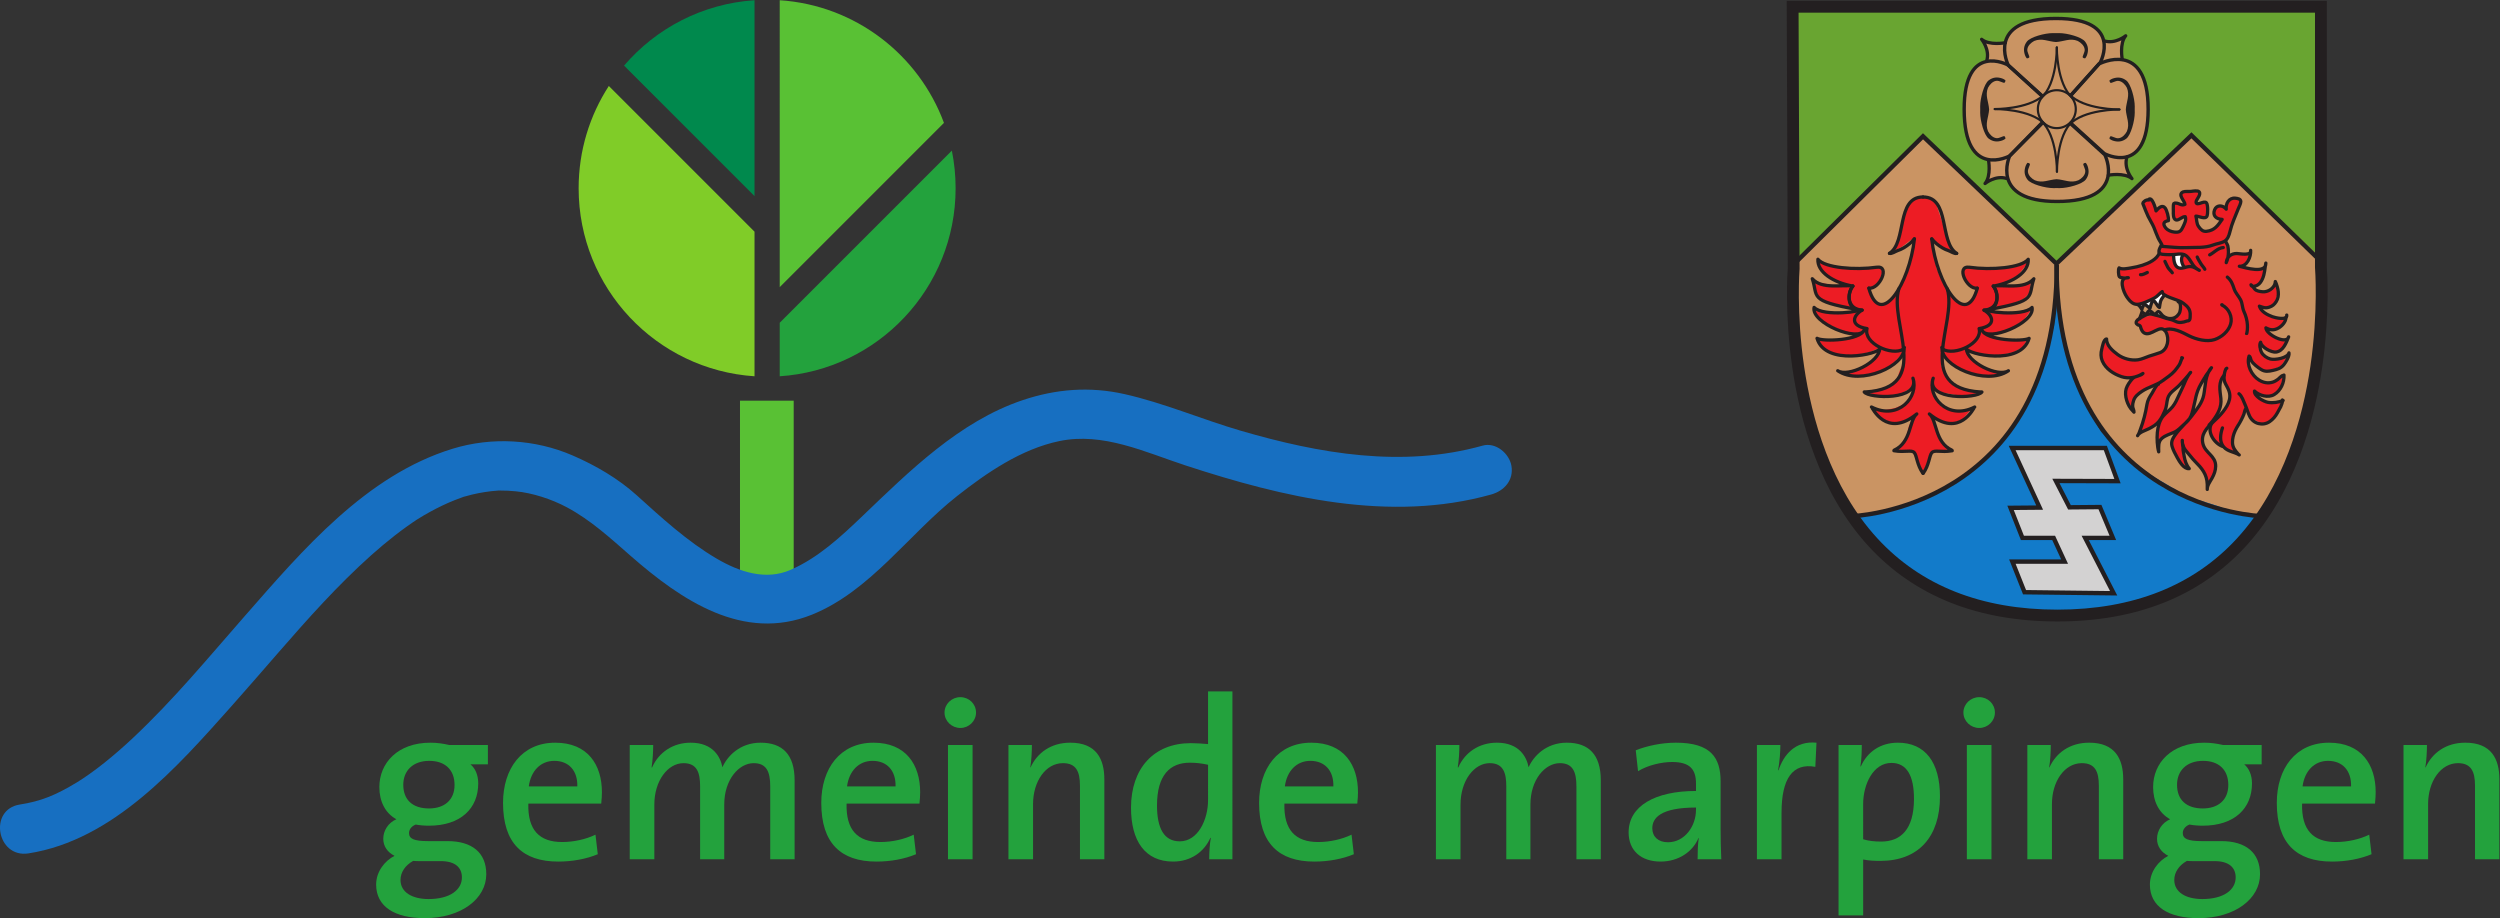 <svg xmlns:dc="http://purl.org/dc/elements/1.1/" xmlns:cc="http://creativecommons.org/ns#" xmlns:rdf="http://www.w3.org/1999/02/22-rdf-syntax-ns#" xmlns:svg="http://www.w3.org/2000/svg" xmlns="http://www.w3.org/2000/svg" viewBox="0 0 1202.867 441.76" height="441.76" width="1202.867" xml:space="preserve" id="svg2"><rect x="0" y="0" width="1202.867" height="441.76" fill="#333333" stroke="none"/><defs id="defs6"></defs><g transform="matrix(1.333,0,0,-1.333,0,441.76)" id="g10"><g transform="scale(0.1)" id="g12"><path id="path14" style="fill:#59c134;fill-opacity:1;fill-rule:nonzero;stroke:none" d="m 2670.97,1200.97 v 666.83 h 193.89 v -666.83 h -193.89"></path><path id="path16" style="fill:#59c134;fill-opacity:1;fill-rule:nonzero;stroke:none" d="m 3407.21,2870.45 c -90.92,245.93 -319.91,424.74 -592.82,442.76 V 2277.6 l 592.82,592.85"></path><path id="path18" style="fill:#80cc28;fill-opacity:1;fill-rule:nonzero;stroke:none" d="m 2197.54,3003.68 c -68.86,-106.35 -108.95,-233.02 -108.95,-369.13 0,-360.48 280.34,-655.26 634.88,-678.7 v 521.9 l -525.93,525.93"></path><path id="path20" style="fill:#23a23d;fill-opacity:1;fill-rule:nonzero;stroke:none" d="m 2814.39,2149.05 v -193.2 c 354.54,23.44 634.89,318.22 634.89,678.7 0,46.52 -4.71,91.91 -13.58,135.8 l -621.31,-621.3"></path><path id="path22" style="fill:#00894d;fill-opacity:1;fill-rule:nonzero;stroke:none" d="m 2723.47,3313.21 c -188.17,-12.42 -355.39,-101.3 -470.93,-235.95 l 470.93,-470.96 v 706.91"></path><path id="path24" style="fill:#176fc1;fill-opacity:1;fill-rule:nonzero;stroke:none" d="M 102.688,233.719 C 408.66,281.332 640.23,545.98 835.027,764.461 945.863,888.75 1057.45,1022.67 1165.97,1138.57 c 55.76,59.54 113.49,117.26 174.28,171.69 27.67,24.77 56.23,48.53 85.49,71.42 14.18,11.1 28.67,21.78 43.28,32.3 7.19,5.16 14.49,10.18 21.79,15.19 4.83,3.29 9.69,6.55 14.58,9.77 -7.3,-4.69 -6.48,-4.2 2.46,1.47 28.67,18.04 58.44,34.25 88.94,48.94 14.81,7.13 29.94,13.55 45.18,19.69 7.53,3.02 15.15,5.79 22.78,8.55 23.01,8.33 1.61,0.96 15.37,4.98 30.51,8.94 61.82,14.84 93.37,18.59 7.88,0.94 15.79,1.53 23.7,2.11 26.33,1.96 -18.64,-0.18 7.85,0.17 18.84,0.25 37.66,-0.96 56.4,-2.74 60.05,-5.71 129.19,-28.22 183.33,-57.04 87.43,-46.54 158.16,-111.84 232.11,-176.53 181.74,-159.01 406.07,-311.669 653.6,-211.8 210.93,85.11 349.34,290.46 523.25,427.47 108.15,85.2 232.91,170.55 369.66,199.09 158.46,33.06 309.9,-40.08 457.1,-88.25 351.24,-114.92 736.6,-207.06 1102.32,-104.38 46.98,13.19 81.74,52.06 72.63,103.72 -7.84,44.45 -56.65,85.84 -103.72,72.62 -289.82,-81.36 -589.16,-29.06 -872.51,53.53 -140.84,41.07 -277.96,100.43 -421.08,132.56 -125.2,28.11 -246.72,18.49 -367.72,-22.32 -227.55,-76.74 -407.98,-255.91 -577.19,-417.87 -77.98,-74.64 -159.61,-150.69 -259.6,-194.39 -89.09,-38.93 -183.57,-8.17 -266.8,40.64 -106.07,62.19 -198.03,146.92 -288.89,228.9 -66.74,60.24 -148.59,107.73 -230.79,143.32 -136.1,58.95 -291.82,67.8 -433.46,24.34 C 1321.38,1598.5 1092.28,1328.55 884.387,1091.4 748.895,936.832 628.137,789.859 480.156,650.66 447.027,619.488 412.695,589.621 377.223,561.148 341.051,532.121 303.598,505.93 278.363,490.57 200.855,443.352 146.918,421.789 71.594,410.07 -42.598,392.301 -11.281,215.992 102.688,233.719 v 0"></path><path id="path26" style="fill:#23a23d;fill-opacity:1;fill-rule:nonzero;stroke:none" d="m 1549.41,567.73 c -58.93,0 -93.78,-35.699 -93.78,-86.332 0,-53.949 33.19,-85.488 92.95,-85.488 55.61,0 92.13,30.711 92.13,84.66 0,54.782 -34.03,87.16 -91.3,87.16 z m 41.5,-361.89 h -77.19 c -7.47,0 -15.77,0 -22.41,0.832 -28.22,-15.77 -45.65,-40.672 -45.65,-68.883 0,-44 41.5,-68.898 101.26,-68.898 77.19,0 120.36,33.199 120.36,78.031 0,35.68 -24.08,58.918 -76.37,58.918 z M 1532.81,0 c -107.9,0 -175.13,41.512 -175.13,121.18 0,46.48 30.71,85.492 66.4,103.75 -24.9,12.449 -40.67,34.039 -40.67,61.422 0,29.878 18.26,58.109 47.31,70.558 -40.67,22.399 -61.42,64.731 -61.42,116.199 0,87.153 66.4,160.18 184.26,160.18 24.9,0 45.65,-3.32 68.06,-8.297 h 139.44 v -69.711 h -63.08 c 17.44,-14.121 28.22,-39.019 28.22,-68.902 0,-89.637 -62.24,-152.719 -178.45,-152.719 -15.77,0 -34.86,1.66 -47.31,4.149 -16.6,-6.637 -24.07,-19.09 -24.07,-30.707 0,-20.75 18.26,-29.051 68.06,-29.051 h 70.56 c 89.63,0 140.26,-42.332 140.26,-119.512 C 1755.25,70.551 1665.62,0 1532.81,0"></path><path id="path28" style="fill:#23a23d;fill-opacity:1;fill-rule:nonzero;stroke:none" d="m 2000.81,567.73 c -49.8,0 -84.66,-36.531 -92.13,-92.128 h 175.13 c 1.66,56.429 -30.71,92.128 -83,92.128 z m 169.32,-154.39 h -263.11 c -2.49,-95.449 39.84,-138.61 122.01,-138.61 42.33,0 86.32,9.961 120.35,26.559 l 8.3,-70.551 c -41.5,-17.429 -92.13,-26.558 -142.76,-26.558 -128.65,0 -199.2,66.402 -199.2,211.652 0,124.5 68.06,217.457 188.41,217.457 117.86,0 168.49,-80.5 168.49,-178.437 0,-11.633 -0.83,-25.743 -2.49,-41.512"></path><path id="path30" style="fill:#23a23d;fill-opacity:1;fill-rule:nonzero;stroke:none" d="m 2780.17,212.48 v 263.122 c 0,51.449 -12.46,83.828 -59.76,83.828 -53.12,0 -106.24,-58.938 -106.24,-149.41 V 212.48 h -87.15 v 263.95 c 0,46.468 -9.96,83 -59.76,83 -56.44,0 -105.41,-63.09 -105.41,-149.41 V 212.48 h -88.81 v 412.512 h 84.66 c 0,-21.582 -1.66,-56.433 -5.82,-80.512 l 1.66,-0.832 c 24.08,54.782 75.54,89.641 139.45,89.641 81.34,0 107.9,-52.277 114.53,-88.809 17.44,39.852 63.09,88.809 137.79,88.809 78.85,0 122.84,-42.328 122.84,-136.117 V 212.48 h -87.98"></path><path id="path32" style="fill:#23a23d;fill-opacity:1;fill-rule:nonzero;stroke:none" d="m 3149.51,567.73 c -49.8,0 -84.67,-36.531 -92.13,-92.128 h 175.12 c 1.67,56.429 -30.7,92.128 -82.99,92.128 z m 169.32,-154.39 h -263.11 c -2.49,-95.449 39.84,-138.61 122,-138.61 42.34,0 86.33,9.961 120.36,26.559 l 8.3,-70.551 c -41.5,-17.429 -92.13,-26.558 -142.76,-26.558 -128.65,0 -199.21,66.402 -199.21,211.652 0,124.5 68.07,217.457 188.42,217.457 117.86,0 168.49,-80.5 168.49,-178.437 0,-11.633 -0.83,-25.743 -2.49,-41.512"></path><path id="path34" style="fill:#23a23d;fill-opacity:1;fill-rule:nonzero;stroke:none" d="m 3421.73,212.48 v 412.512 h 88.81 V 212.48 Z m 44.82,473.942 c -31.54,0 -57.27,24.887 -57.27,55.598 0,30.722 25.73,55.609 57.27,55.609 30.71,0 56.44,-24.059 56.44,-55.609 0,-30.711 -25.73,-55.598 -56.44,-55.598"></path><path id="path36" style="fill:#23a23d;fill-opacity:1;fill-rule:nonzero;stroke:none" d="m 3898.14,212.48 v 265.602 c 0,51.457 -14.11,81.348 -61.42,81.348 -62.25,0 -107.9,-65.578 -107.9,-147.75 v -199.2 h -88.81 v 412.512 h 84.66 c 0,-21.582 -1.66,-57.262 -5.81,-80.512 l 0.83,-0.832 c 24.07,53.122 73.87,89.641 143.59,89.641 93.79,0 122.84,-58.918 122.84,-131.969 V 212.48 h -87.98"></path><path id="path38" style="fill:#23a23d;fill-opacity:1;fill-rule:nonzero;stroke:none" d="m 4360.45,553.621 c -22.41,4.981 -43.99,7.469 -65.57,7.469 -70.55,0 -118.69,-43.168 -118.69,-154.391 0,-83 25.73,-129.48 82.17,-129.48 65.57,0 102.09,78.031 102.09,148.57 z m 4.15,-341.141 c 0,21.579 1.66,53.961 5.81,77.192 h -1.66 c -22.41,-50.633 -70.55,-85.492 -134.46,-85.492 -101.26,0 -151.89,74.699 -151.89,194.222 0,141.93 82.17,233.227 215.8,233.227 19.92,0 39.84,-1.66 62.25,-3.32 v 190.07 h 87.98 V 212.48 h -83.83"></path><path id="path40" style="fill:#23a23d;fill-opacity:1;fill-rule:nonzero;stroke:none" d="m 4729.79,567.73 c -49.79,0 -84.65,-36.531 -92.12,-92.128 h 175.12 c 1.66,56.429 -30.7,92.128 -83,92.128 z m 169.32,-154.39 h -263.1 c -2.49,-95.449 39.83,-138.61 122,-138.61 42.34,0 86.33,9.961 120.35,26.559 l 8.3,-70.551 c -41.49,-17.429 -92.13,-26.558 -142.75,-26.558 -128.66,0 -199.2,66.402 -199.2,211.652 0,124.5 68.05,217.457 188.41,217.457 117.86,0 168.48,-80.5 168.48,-178.437 0,-11.633 -0.83,-25.743 -2.49,-41.512"></path><path id="path42" style="fill:#23a23d;fill-opacity:1;fill-rule:nonzero;stroke:none" d="m 5690.09,212.48 v 263.122 c 0,51.449 -12.45,83.828 -59.77,83.828 -53.11,0 -106.24,-58.938 -106.24,-149.41 V 212.48 h -87.15 v 263.95 c 0,46.468 -9.96,83 -59.75,83 -56.45,0 -105.41,-63.09 -105.41,-149.41 V 212.48 h -88.82 v 412.512 h 84.67 c 0,-21.582 -1.66,-56.433 -5.81,-80.512 l 1.66,-0.832 c 24.06,54.782 75.52,89.641 139.43,89.641 81.35,0 107.9,-52.277 114.54,-88.809 17.43,39.852 63.09,88.809 137.78,88.809 78.85,0 122.85,-42.328 122.85,-136.117 V 212.48 h -87.98"></path><path id="path44" style="fill:#23a23d;fill-opacity:1;fill-rule:nonzero;stroke:none" d="m 6121.67,399.23 c -129.47,0 -157.7,-39 -157.7,-74.699 0,-30.711 21.59,-50.633 56.44,-50.633 60.6,0 101.26,58.102 101.26,117.032 z m 5.81,-186.75 c 0,26.559 0.83,53.961 4.15,76.36 l -0.83,0.832 c -19.92,-48.961 -71.38,-85.492 -136.94,-85.492 -70.56,0 -115.37,39.851 -115.37,105.41 0,94.621 94.62,149.41 243.18,149.41 v 26.551 c 0,51.461 -21.57,78.031 -86.32,78.031 -38.17,0 -87.98,-11.621 -122.84,-33.211 l -8.3,75.531 c 40.67,15.77 92.14,27.387 145.25,27.387 126.17,0 161.03,-54.769 161.03,-139.437 V 325.359 c 0,-35.687 0.83,-78.007 2.49,-112.879 h -85.5"></path><path id="path46" style="fill:#23a23d;fill-opacity:1;fill-rule:nonzero;stroke:none" d="m 6552.43,546.141 c -82.17,14.949 -122,-42.332 -122,-166 V 212.48 h -88.82 v 412.512 h 84.67 c 0,-23.242 -2.49,-59.75 -8.3,-91.301 h 1.66 c 18.25,55.61 59.75,107.071 136.94,99.598 l -4.15,-87.148"></path><path id="path48" style="fill:#23a23d;fill-opacity:1;fill-rule:nonzero;stroke:none" d="m 6827.17,560.262 c -66.41,0 -102.09,-78.032 -102.09,-148.582 V 284.691 c 19.08,-5.812 39.83,-8.3 64.73,-8.3 70.55,0 118.7,43.16 118.7,154.379 0,83 -25.74,129.492 -81.34,129.492 z m -39.85,-353.59 c -23.24,0 -40.67,0.828 -62.24,4.976 V 9.961 h -88.82 V 624.992 h 83.84 c 0,-21.582 -0.83,-54.773 -4.98,-77.191 h 1.66 c 23.23,52.289 70.54,85.488 133.62,85.488 97.94,0 151.89,-69.707 151.89,-194.219 0,-145.25 -77.18,-232.398 -214.97,-232.398"></path><path id="path50" style="fill:#23a23d;fill-opacity:1;fill-rule:nonzero;stroke:none" d="m 7099.39,212.48 v 412.512 h 88.82 V 212.48 Z m 44.83,473.942 c -31.54,0 -57.28,24.887 -57.28,55.598 0,30.722 25.74,55.609 57.28,55.609 30.71,0 56.43,-24.059 56.43,-55.609 0,-30.711 -25.72,-55.598 -56.43,-55.598"></path><path id="path52" style="fill:#23a23d;fill-opacity:1;fill-rule:nonzero;stroke:none" d="m 7575.81,212.48 v 265.602 c 0,51.457 -14.11,81.348 -61.42,81.348 -62.25,0 -107.9,-65.578 -107.9,-147.75 v -199.2 h -88.81 v 412.512 h 84.66 c 0,-21.582 -1.66,-57.262 -5.81,-80.512 l 0.83,-0.832 c 24.07,53.122 73.87,89.641 143.59,89.641 93.79,0 122.84,-58.918 122.84,-131.969 V 212.48 h -87.98"></path><path id="path54" style="fill:#23a23d;fill-opacity:1;fill-rule:nonzero;stroke:none" d="m 7951.8,567.73 c -58.94,0 -93.79,-35.699 -93.79,-86.332 0,-53.949 33.19,-85.488 92.96,-85.488 55.6,0 92.13,30.711 92.13,84.66 0,54.782 -34.04,87.16 -91.3,87.16 z m 41.49,-361.89 h -77.19 c -7.47,0 -15.77,0 -22.41,0.832 -28.21,-15.77 -45.64,-40.672 -45.64,-68.883 0,-44 41.49,-68.898 101.26,-68.898 77.18,0 120.35,33.199 120.35,78.031 0,35.68 -24.07,58.918 -76.37,58.918 z M 7935.2,0 c -107.91,0 -175.13,41.512 -175.13,121.18 0,46.48 30.7,85.492 66.39,103.75 -24.9,12.449 -40.67,34.039 -40.67,61.422 0,29.878 18.26,58.109 47.32,70.558 -40.68,22.399 -61.42,64.731 -61.42,116.199 0,87.153 66.4,160.18 184.26,160.18 24.9,0 45.64,-3.32 68.05,-8.297 h 139.45 v -69.711 h -63.09 c 17.43,-14.121 28.22,-39.019 28.22,-68.902 0,-89.637 -62.24,-152.719 -178.44,-152.719 -15.77,0 -34.87,1.66 -47.32,4.149 -16.59,-6.637 -24.06,-19.09 -24.06,-30.707 0,-20.75 18.25,-29.051 68.06,-29.051 h 70.54 c 89.64,0 140.28,-42.332 140.28,-119.512 C 8157.64,70.551 8068,0 7935.2,0"></path><path id="path56" style="fill:#23a23d;fill-opacity:1;fill-rule:nonzero;stroke:none" d="m 8403.19,567.73 c -49.8,0 -84.65,-36.531 -92.13,-92.128 h 175.13 c 1.66,56.429 -30.71,92.128 -83,92.128 z M 8572.51,413.34 H 8309.4 c -2.49,-95.449 39.84,-138.61 122.02,-138.61 42.32,0 86.31,9.961 120.35,26.559 l 8.29,-70.551 c -41.5,-17.429 -92.13,-26.558 -142.76,-26.558 -128.65,0 -199.19,66.402 -199.19,211.652 0,124.5 68.05,217.457 188.4,217.457 117.87,0 168.49,-80.5 168.49,-178.437 0,-11.633 -0.83,-25.743 -2.49,-41.512"></path><path id="path58" style="fill:#23a23d;fill-opacity:1;fill-rule:nonzero;stroke:none" d="m 8933.55,212.48 v 265.602 c 0,51.457 -14.11,81.348 -61.41,81.348 -62.26,0 -107.9,-65.578 -107.9,-147.75 v -199.2 h -88.82 v 412.512 h 84.67 c 0,-21.582 -1.66,-57.262 -5.81,-80.512 l 0.83,-0.832 c 24.06,53.122 73.86,89.641 143.58,89.641 93.79,0 122.84,-58.918 122.84,-131.969 V 212.48 h -87.98"></path><path id="path60" style="fill:#69a531;fill-opacity:1;fill-rule:nonzero;stroke:none" d="m 6477.84,3288.79 h 1892.92 v -910.64 l -459.32,447.45 -487.06,-458 -483.3,454.53 -463.24,-458.98 v 925.64"></path><path id="path62" style="fill:#ca9463;fill-opacity:1;fill-rule:nonzero;stroke:none" d="m 7160.93,3166.61 13.62,-27.34 v -45.08 l -27.1,-10.83 c 0,0 -24.3,-21.62 -24.98,-22.56 -0.68,-0.95 -19.66,-39.48 -19.66,-39.48 l -12.62,-78.52 7.49,-108.62 18.02,-49.95 31.75,-34.86 34.72,-11.17 -1.91,-33.04 c 0,0 -9.8,-45.5 -9.38,-44.64 0.41,0.84 36.68,13 36.68,13 h 37.41 l 17.13,-32.39 42.83,-33.31 54.24,-12.37 58.28,-5.71 57.81,3.81 44.55,6.7 42.06,17.09 32.89,22.32 13.26,33.86 4.27,11.38 34.77,-0.88 42.25,-10.5 -17.05,37.07 4.82,36.61 32.03,18.15 27.85,54.49 16.77,49.54 -0.19,63.91 -8.52,71.69 -23.84,55.82 -32.75,28.54 -28.11,10.2 -0.59,33.63 5.87,46.6 -31.89,-15.15 -38.95,1.91 -21.04,37.44 -49.06,29.51 -56.52,13.84 -74.95,-0.92 -66.38,-9.52 -57.52,-27.97 -25.27,-34.87 -8.45,-14.68 -35.4,-1.96 -39.24,9.21"></path><path id="path64" style="fill:#ca9463;fill-opacity:1;fill-rule:nonzero;stroke:none" d="m 6941.08,2822.13 -463.24,-453.09 4.71,-296.65 30.86,-190.05 28.06,-109.83 46.63,-144.29 54.53,-104.78 45.21,-68.94 89.12,8.86 123.95,34.78 110.51,49.65 94.37,60.49 93.36,83.66 77.73,98.76 52.09,92.7 44.42,124.29 36.4,149.36 13.29,148.44 1.3,62.11 -483.3,454.53"></path><path id="path66" style="fill:#ca9463;fill-opacity:1;fill-rule:nonzero;stroke:none" d="m 7910,2825.6 476.77,-452.46 -12.73,-223.81 -15.79,-141.64 -49.53,-251.75 -36.61,-91.09 -43.07,-99.07 -55.98,-111.28 h -49.32 l -135.18,33.75 -112.81,39.22 -109,69.57 -99.35,74.9 -91.41,110.05 -61.1,108.18 -54.37,160.87 -28.21,116.02 -6.12,94.28 -1.81,106.26 485.62,458"></path><path id="path68" style="fill:#ed1c24;fill-opacity:1;fill-rule:nonzero;stroke:none" d="m 6937.63,2603.44 -30.1,-6.78 -23.09,-22.21 -12.07,-26.81 -4.61,-36.65 -10.01,-33.27 -8.56,-36.18 -24.9,-39.22 40.12,20.23 28.55,21.89 13.6,8.33 -6.93,-58.81 -16.18,-53.29 -21.82,-47.87 -15.23,-37.78 -28.56,-25.69 -18.37,-11.73 -29.54,4.26 -14.96,27.45 -12.3,25.02 22.77,6.95 20.29,23.42 8.32,26.15 -7.67,19.34 -44.37,-3.42 -54.83,-1.33 -49.85,3.83 -34.75,6.66 -24.6,13.29 -19.69,9.44 14.92,-37 27.6,-28.59 33.31,-18.99 36.16,-9.43 -54.24,-0.09 -32.36,6.62 -28.54,3.51 -13.67,10.01 13.67,-41.63 16.18,-29.93 48.32,-19.01 37.46,-8.59 41.8,-8 -21.96,-8.14 -41.87,-7.61 -43.18,5.47 -30.09,4 -17.25,13.62 14.39,-27.85 26.65,-28.59 40.92,-18.04 41.87,-18.12 41.67,-1.43 -29.3,-15.7 -37.55,-5.84 -55.71,-1.78 c 0,0 -19.52,6.21 -22.84,4.77 -3.32,-1.46 14.28,-31.41 14.28,-31.41 l 24.74,-17.14 47.58,-13.33 h 45.6 l 51.46,12.43 33.35,14.08 -12.41,-30.26 -30.45,-30.5 -44.42,-18.21 -41.22,-5.57 27.01,-14.46 55.78,3.03 55.43,12.38 42.58,29.53 40.91,42.79 -10.28,-52.39 -0.18,-0.89 c 0,0 -14.75,-30.39 -11.67,-37.09 3.11,-6.69 -28.3,-36.15 -28.3,-36.15 l -45.64,-14.12 -39.25,-5.88 25.89,-13.58 43.78,0.23 51.4,5.75 36.48,21.23 9.18,-0.29 -8.56,-29.55 -26.62,-29.5 -33.41,-13.08 -40.84,-6.9 c 0,0 -34.46,6.95 -34.34,6.9 0.11,-0.06 14.36,-28.57 14.36,-28.57 0,0 42.52,-18.62 39.82,-23.7 -2.72,-5.07 41.06,-0.6 41.06,-0.6 l 36.24,17.57 c 0,0 12.8,12.64 12.57,8.61 -0.22,-4 -16.45,-38.26 -16.45,-38.26 l -7.62,-32.35 -20.86,-33.32 -23.42,-17.98 c 0,0 59.98,-4.66 64.17,-8.09 4.18,-3.42 24.84,-58.61 24.84,-58.61 l 11.17,-19.08 24.04,46.67 8.8,28.59 73.99,12.37 -38.34,24.53 -18.33,38.22 -19.4,57.19 36.06,-20.7 41.92,-5.06 33.55,9.46 36.87,41.91 -38.61,-8.59 -44.01,2.89 -29.72,14.29 -22.86,33.27 -13.2,38.13 29.41,-20 42.86,-7.6 45.3,-8.59 40.52,7.63 14.1,8.56 -54.62,10.12 -38.9,15.75 -21.01,24.29 -19.93,44.4 v 50.05 l 21.22,-33.25 40.91,-23.8 37.11,-18.11 51.63,-12.34 64.87,8.08 -53.53,17.57 -35.39,20.21 -32.34,32.18 -9.53,18.44 61.87,-19.44 58.54,-3.78 48.05,11.4 v -3.74 l 42.83,25.65 c 0,0 19.04,35.2 17.46,30.33 -1.59,-4.88 -61.33,-6.09 -61.33,-6.09 l -49.4,3.86 -38.92,18.61 49.15,5 47.34,18.42 37.36,25.97 26.65,35.75 -27.11,-6.2 -42.93,-5.77 -56.57,4.57 -30.88,3.99 38.3,14.78 54.51,12.88 36.37,15.16 21.32,20.94 6.99,47 -20.13,-11.79 -46.7,-8.56 -64.09,0.91 43.6,14.32 40.92,24.77 29.87,37.08 2.52,19.8 -29.54,-18.17 -40.88,-9.95 -65.66,-5.25 -68.87,3.6 h -21 l -9.22,-23.36 11.51,-20.72 15.8,-23.03 24.14,-7.45 -13.91,-35.38 -26.03,-23.65 -30.88,9.93 -27.13,29.9 -27.79,49.68 -17.03,37.9 -16.1,73.95 -4.6,34.78 28.33,-25.01 31.35,-16.63 21.53,-3.8 -22.84,38.53 -12.88,52.03 -18.07,54.53 -12.38,37.11 -27.24,12.56 -20.4,2.79"></path><path id="path70" style="fill:#ed1c24;fill-opacity:1;fill-rule:nonzero;stroke:none" d="m 7762.8,2596.96 -28.32,-8.57 65.05,-160.33 -5.65,-11.9 -0.22,-14.53 -20.61,-25.48 -35.7,-19.04 -46.49,-10.36 -29.4,-3.87 -13.68,4.02 1.19,-32.18 25.81,1.48 -15.88,-26.65 10.15,-29.46 19.05,-30.45 27.23,-15.99 14.74,-17.26 6.97,21.05 18.61,-8.78 15.96,19.98 25.92,-20.89 13.75,42.02 56.68,-21.13 c 0,0 -1.33,-10.97 0,-14.98 1.31,-4 -1.09,-26.22 -1.09,-26.22 l -17.95,-18.7 h -24.75 l -20.48,6.98 -13.78,16.8 -11.92,-14.24 -67.98,-15.3 5.32,-21.77 11.51,-12.95 11.23,-16.17 28.25,1.76 29.51,14.1 20.57,-11.95 c 0,0 7.54,-26.23 7.01,-31.59 -0.52,-5.36 -10.67,-30.53 -10.67,-30.53 l -24.25,-15.45 -37.6,-12.05 -34.59,-11.25 -40.46,3.03 -28.06,13.49 -24.28,18.26 -21.05,20.77 0.14,19.47 -15.86,-29.94 -4.22,-37.56 11.57,-24.56 27.39,-22.59 30.12,-15.41 30.19,-10.03 24.39,7.36 -25.15,-30.41 -9.8,-28.54 c 0,0 3.3,-28.28 4.75,-32.38 1.46,-4.13 18.26,-26.43 18.26,-26.43 l 6.21,29.38 17.15,25.62 34.27,21.85 c 0,0 36.33,16.27 37.1,13.27 0.78,-2.98 -22.46,-35.56 -22.46,-35.56 l -20.36,-35.76 -4.76,-49.38 -17.13,-40.98 -7.61,-15.24 38.63,13.37 25.13,20.57 33.89,36.35 12.46,59.4 23.75,28.48 30.54,24.89 -15.27,-49.79 -72.79,-103.04 -5.32,-17.19 0.83,-40.76 3.74,-11.84 28.14,32.86 41.87,17.45 9.96,10.69 24.29,26.16 18.09,39.01 15.22,62.77 25.7,55.18 c 0,0 6.66,-22.79 5.71,-22.79 -0.95,0 -9.27,-52.35 -9.27,-52.35 l -23.08,-45.67 -23.8,-26.68 -59.91,-65.62 -7.61,-32.98 c 0,0 13.24,-30.86 14.24,-32.72 0.98,-1.87 19.03,-33.27 19.03,-33.27 l 22.68,-17.75 -15.08,44.07 -1.54,37.79 35.82,-49.88 c 0,0 30.26,-26.78 32.35,-33.27 2.07,-6.48 18.08,-38.1 18.08,-38.1 l 3.79,-20.94 23.8,31.45 7.61,37.07 -18.53,33.05 -22.99,27.85 -9.94,28.46 13.4,39.15 22.35,22.51 21.11,35.31 9.82,38.1 -1.7,44.13 3.62,36.16 12.18,19.59 4.65,-32.56 15.51,-25.29 v -32.22 l -22.84,-35.35 -25.64,-29.5 -25.74,-39.92 15.22,-32.37 21.89,-21.93 33.28,-20.58 30.79,-12.36 -18.46,38.62 5.06,28.63 15.93,41.83 21.06,32.01 7.62,20.56 17.09,-35.28 c 0,0 36.21,-14.39 35.72,-17.58 -0.47,-3.19 33.68,6.94 33.68,6.94 l 26.84,30.24 c 0,0 17.02,47.61 16.88,41.15 -0.14,-6.48 -32.19,-4.92 -32.19,-4.92 l -32.57,5.88 -28.68,20.19 20.69,2.38 38.38,-1.85 29.43,22.52 5.99,31.92 4.48,18.13 -23.59,-16.95 -39.61,-11.15 -41.07,23.33 -19.22,32.03 -1.3,41.85 24.14,-30.1 28.55,-19.99 h 35.45 l 29.27,16.18 c 0,0 26.81,39.56 26.17,37.07 -0.63,-2.48 -25.69,-13.25 -25.69,-13.25 l -35.02,-1.47 -31.93,14.72 -14.86,24.75 5.78,15.72 23.2,-22.34 32.66,-6.69 25.4,7.64 14.27,26.65 -17.25,10.07 -21.38,2.14 -35.87,33.38 26.68,2.94 30.57,14.92 12.82,26.82 -23.56,-0.86 c 0,0 -34.44,9.25 -37.93,9.06 -3.52,-0.19 -29.61,26.62 -29.61,26.62 l 28.89,3.81 22.19,11.95 10.19,32.31 -5.01,39.01 -19.55,-22.51 -33.2,-6.16 -31.62,16.79 21.82,10.93 19.45,40.58 3.82,24.94 -27.02,-13.76 -34.61,4.49 -26.99,3.24 17.77,17.59 16.68,29.1 -15.62,4.06 -41.39,-0.77 -17.67,-7.65 -4.58,14.15 -6.29,30.58 -1.56,17.13 c 0,0 19.25,46.24 17.95,41.89 -1.31,-4.35 12.36,33.83 12.36,33.83 l 15.72,46.12 6.63,15.34 -20.33,8.96 -19.24,-5.25 -11.47,-16.93 2.31,-14.87 -24.36,8.9 -14.8,-1.93 c 0,0 -9.88,-15.48 -9.88,-18.66 0,-3.19 9.02,-21.25 9.02,-21.25 l 20.72,-7.44 -14.98,-20.12 -26.75,-19.07 -20.22,-3.01 -19.9,16.7 -9.84,24.35 -2.45,13.79 32.19,-5.59 9.67,14.34 0.46,21.19 -4.25,17.99 -29.44,-3.18 -9.46,7.12 18.04,27.6 -7.62,16.18 -15.22,-4.66 -28.54,-1.99 -17.15,-0.96 0.95,-18.51 12.76,-23.73 -11.51,-5.23 -25.98,12.3 -2.86,-18.16 0.95,-29.29 5.39,-16.94 25.06,12 12.39,-14.27 -17.72,-34.85 -12.27,-8.72 -27.59,3.05 -19.99,15.56 2.39,11.64 17.16,16.46 -8.61,28.5 -14.84,17.85 -26.1,-15.4 -20.43,43.03"></path><path id="path72" style="fill:#127bca;fill-opacity:1;fill-rule:nonzero;stroke:none" d="m 6683.62,1450.89 136.53,24.59 120.94,40.71 c 0,0 116.44,58.65 121.4,61.9 4.96,3.24 102.52,83.25 102.52,83.25 l 92.1,100.78 71.86,121.28 44.42,124.29 40.98,130.62 c 0,0 10.53,117.61 7.59,107.94 -2.95,-9.67 18.26,-107.94 18.26,-107.94 l 34.19,-143.76 41.32,-118.66 67.91,-119.95 89.05,-89.15 94.06,-69.75 133.77,-78.18 c 0,0 117.42,-32.46 122.73,-39.27 5.29,-6.8 140.18,-28.7 140.18,-28.7 l -72.62,-79.28 -114.9,-111.77 -163.5,-99.13 -212.48,-56.96 -217.97,-8.45 -220.64,33.77 -188.7,56.94 -144.87,111.78 -144.13,153.1"></path><path id="path74" style="fill:#d3d2d2;fill-opacity:1;fill-rule:nonzero;stroke:none" d="m 7262.84,1696.98 h 336.41 l 43.85,-119.6 -222.31,0.66 48.94,-95.2 109.99,0.99 46.62,-111.34 h -99.88 l 102.75,-199.88 -321.58,3.82 -43.95,110.42 188.36,0.32 -37.67,86.55 -114.44,-1.23 -42.82,108.44 102.16,7.2 -96.43,208.85"></path><path id="path76" style="fill:#ffffff;fill-opacity:1;fill-rule:nonzero;stroke:none" d="m 7845.69,2394.09 3.4,-25.28 9.53,-20.93 18.38,-1.52 2.54,10.47 -4.75,26.46 2.21,13.36 -31.31,-2.56"></path><path id="path78" style="fill:#ffffff;fill-opacity:1;fill-rule:nonzero;stroke:none" d="m 7811.28,2249.77 c -0.82,-3.52 -12.48,-15.77 -11.59,-20.22 0.88,-4.43 -2.16,-21.8 -2.16,-21.8 l -24.86,25.93 -10.12,-30.45 -20.03,11.91 -9.91,-12.36 -16.15,11.16 34.26,12.33 30.8,19.98 23.14,15.32 6.62,-11.8"></path><path id="path80" style="fill:#ffffff;fill-opacity:1;fill-rule:nonzero;stroke:none" d="m 7781.52,2181.18 c 1.28,1.57 10.36,8.3 10.36,8.3 l 18.58,-13.35 -18.46,-2.36 -10.48,7.41"></path><path id="path82" style="fill:none;stroke:#231f20;stroke-width:7.93;stroke-linecap:round;stroke-linejoin:round;stroke-miterlimit:4;stroke-dasharray:none;stroke-opacity:1" d="m 7355.63,2920 c 0,37.81 30.65,68.47 68.47,68.47 37.81,0 68.45,-30.66 68.45,-68.47 0,-37.82 -30.64,-68.48 -68.45,-68.48 -37.82,0 -68.47,30.66 -68.47,68.48 z"></path><path id="path84" style="fill:none;stroke:#231f20;stroke-width:7.93;stroke-linecap:round;stroke-linejoin:miter;stroke-miterlimit:10;stroke-dasharray:none;stroke-opacity:1" d="m 7424.09,3142.78 c 0,0 1.34,-130.16 -55.9,-181.79"></path><path id="path86" style="fill:none;stroke:#231f20;stroke-width:7.93;stroke-linecap:round;stroke-linejoin:miter;stroke-miterlimit:10;stroke-dasharray:none;stroke-opacity:1" d="m 7424.1,3142.69 c 0,0 -1.34,-130.16 55.9,-181.79"></path><path id="path88" style="fill:none;stroke:#231f20;stroke-width:7.93;stroke-linecap:round;stroke-linejoin:miter;stroke-miterlimit:10;stroke-dasharray:none;stroke-opacity:1" d="m 7200.08,2920.41 c 0,0 130.15,1.33 181.79,-55.89"></path><path id="path90" style="fill:none;stroke:#231f20;stroke-width:7.93;stroke-linecap:round;stroke-linejoin:miter;stroke-miterlimit:10;stroke-dasharray:none;stroke-opacity:1" d="m 7200.17,2920.42 c 0,0 117.77,-1.21 173.71,47.93 2.85,2.53 5.56,5.18 8.08,7.97"></path><path id="path92" style="fill:none;stroke:#231f20;stroke-width:7.93;stroke-linecap:round;stroke-linejoin:miter;stroke-miterlimit:10;stroke-dasharray:none;stroke-opacity:1" d="m 7424.6,2694.37 c 0,0 -1.34,130.16 55.9,181.79"></path><path id="path94" style="fill:none;stroke:#231f20;stroke-width:7.93;stroke-linecap:round;stroke-linejoin:miter;stroke-miterlimit:10;stroke-dasharray:none;stroke-opacity:1" d="m 7424.59,2694.46 c 0,0 1.34,130.16 -55.9,181.79"></path><path id="path96" style="fill:none;stroke:#231f20;stroke-width:7.93;stroke-linecap:round;stroke-linejoin:miter;stroke-miterlimit:10;stroke-dasharray:none;stroke-opacity:1" d="m 7650.03,2918.88 c 0,0 -130.16,-1.34 -181.79,55.9"></path><path id="path98" style="fill:none;stroke:#231f20;stroke-width:7.93;stroke-linecap:round;stroke-linejoin:miter;stroke-miterlimit:10;stroke-dasharray:none;stroke-opacity:1" d="m 7649.93,2918.87 c 0,0 -130.14,1.33 -181.79,-55.91"></path><path id="path100" style="fill:#231f20;fill-opacity:1;fill-rule:nonzero;stroke:none" d="m 7526.38,3163.69 c -12.46,16.93 -65.08,30.86 -93.9,30.86 l -11.38,-0.15 -11.39,0.15 c -28.81,0 -81.43,-13.93 -93.9,-30.86 -11.33,-15.37 -12.66,-30.59 -6.83,-48.24 1.44,-3.72 3.08,-7.41 5.57,-10.62 2.41,-3.22 2.37,-0.62 6.61,-0.62 5.97,3.05 3.71,5.17 0.67,13.65 -2.27,6.31 -5.2,12.18 -4.09,18.8 0.88,6.63 4.34,12.47 8.81,17.4 4.49,4.92 9.94,8.98 15.86,12.12 27.76,11.54 50.41,-2.11 78.69,-3.89 28.28,1.78 50.93,15.43 78.69,3.89 5.9,-3.14 11.35,-7.2 15.86,-12.12 4.46,-4.93 7.93,-10.77 8.81,-17.4 1.11,-6.62 -1.82,-12.49 -4.1,-18.8 -3.04,-8.48 -5.29,-10.6 0.67,-13.65 4.23,0 4.19,-2.6 6.62,0.62 2.48,3.21 4.12,6.9 5.56,10.62 5.82,17.65 4.51,32.87 -6.83,48.24"></path><path id="path102" style="fill:#231f20;fill-opacity:1;fill-rule:nonzero;stroke:none" d="m 7178.29,3024.15 c -16.91,-12.46 -30.84,-65.08 -30.84,-93.89 l 0.14,-11.39 -0.14,-11.39 c 0,-28.81 13.93,-81.42 30.84,-93.89 15.39,-11.34 30.61,-12.66 48.26,-6.83 3.71,1.44 7.41,3.08 10.63,5.56 3.2,2.42 0.6,2.38 0.6,6.62 -3.04,5.96 -5.16,3.71 -13.64,0.66 -6.31,-2.26 -12.18,-5.19 -18.81,-4.08 -6.62,0.87 -12.47,4.34 -17.4,8.8 -4.91,4.5 -8.97,9.95 -12.11,15.86 -11.54,27.76 2.1,50.41 3.9,78.69 -1.8,28.28 -15.44,50.94 -3.9,78.69 3.14,5.91 7.2,11.36 12.11,15.86 4.93,4.46 10.78,7.92 17.4,8.81 6.63,1.11 12.5,-1.82 18.81,-4.09 8.48,-3.04 10.6,-5.3 13.64,0.66 0,4.24 2.6,4.2 -0.6,6.62 -3.22,2.49 -6.92,4.13 -10.63,5.56 -17.65,5.83 -32.87,4.51 -48.26,-6.83"></path><path id="path104" style="fill:#231f20;fill-opacity:1;fill-rule:nonzero;stroke:none" d="m 7318,2665.87 c 12.47,-16.93 65.09,-30.86 93.9,-30.86 l 11.39,0.15 11.38,-0.15 c 28.82,0 81.42,13.93 93.9,30.86 11.33,15.38 12.65,30.6 6.82,48.25 -1.43,3.71 -3.08,7.4 -5.56,10.62 -2.41,3.21 -2.38,0.61 -6.62,0.61 -5.95,-3.05 -3.7,-5.17 -0.66,-13.64 2.28,-6.31 5.21,-12.19 4.08,-18.81 -0.87,-6.62 -4.34,-12.46 -8.8,-17.4 -4.5,-4.92 -9.95,-8.98 -15.85,-12.11 -27.75,-11.54 -50.42,2.1 -78.69,3.88 -28.29,-1.78 -50.94,-15.42 -78.69,-3.88 -5.92,3.13 -11.37,7.19 -15.87,12.11 -4.46,4.94 -7.92,10.78 -8.8,17.4 -1.11,6.62 1.82,12.5 4.08,18.81 3.05,8.47 5.31,10.59 -0.66,13.64 -4.23,0 -4.2,2.6 -6.62,-0.61 -2.48,-3.22 -4.12,-6.91 -5.56,-10.62 -5.82,-17.65 -4.5,-32.87 6.83,-48.25"></path><path id="path106" style="fill:#231f20;fill-opacity:1;fill-rule:nonzero;stroke:none" d="m 7674.54,2813.29 c 16.93,12.47 30.86,65.08 30.86,93.91 l -0.15,11.38 0.15,11.38 c 0,28.82 -13.93,81.43 -30.86,93.9 -15.39,11.33 -30.59,12.65 -48.24,6.83 -3.71,-1.44 -7.39,-3.08 -10.64,-5.56 -3.19,-2.42 -0.59,-2.39 -0.59,-6.62 3.05,-5.96 5.17,-3.71 13.63,-0.67 6.31,2.27 12.18,5.2 18.81,4.09 6.63,-0.88 12.46,-4.34 17.4,-8.8 4.91,-4.5 8.99,-9.96 12.1,-15.87 11.55,-27.76 -2.1,-50.4 -3.88,-78.68 1.78,-28.29 15.43,-50.94 3.88,-78.69 -3.11,-5.91 -7.19,-11.37 -12.1,-15.87 -4.94,-4.46 -10.77,-7.92 -17.4,-8.8 -6.63,-1.11 -12.5,1.82 -18.81,4.08 -8.46,3.05 -10.58,5.3 -13.63,-0.65 0,-4.24 -2.6,-4.21 0.59,-6.63 3.25,-2.48 6.93,-4.12 10.64,-5.55 17.65,-5.83 32.85,-4.51 48.24,6.82"></path><path id="path108" style="fill:none;stroke:#231f20;stroke-width:12.269;stroke-linecap:round;stroke-linejoin:miter;stroke-miterlimit:10;stroke-dasharray:none;stroke-opacity:1" d="m 7368.99,2969.5 -120.21,109.38 c 0,0 -84.2,168.53 172.48,168.47 245.2,-0.06 159.63,-158.9 159.63,-158.9 l -104.51,-116.68"></path><path id="path110" style="fill:none;stroke:#231f20;stroke-width:12.272;stroke-linecap:round;stroke-linejoin:miter;stroke-miterlimit:10;stroke-dasharray:none;stroke-opacity:1" d="m 7367.04,2867.34 -113.07,-116 c 0,0 -164.35,-88.87 -164.29,168.38 0.06,245.76 158.05,159.72 158.05,159.72 l 121.26,-109.94"></path><path id="path112" style="fill:none;stroke:#231f20;stroke-width:12.269;stroke-linecap:round;stroke-linejoin:miter;stroke-miterlimit:10;stroke-dasharray:none;stroke-opacity:1" d="m 7477.2,2864.69 120.21,-109.37 c 0,0 84.2,-168.54 -172.47,-168.47 -245.2,0.05 -170.97,164.49 -170.97,164.49 l 117.47,118.04"></path><path id="path114" style="fill:none;stroke:#231f20;stroke-width:12.272;stroke-linecap:round;stroke-linejoin:miter;stroke-miterlimit:10;stroke-dasharray:none;stroke-opacity:1" d="m 7476.38,2971.77 99.77,111.36 c 0,0 177.65,93.51 177.58,-163.74 -0.07,-245.76 -158.06,-159.71 -158.06,-159.71 l -121.26,109.93"></path><path id="path116" style="fill:none;stroke:#231f20;stroke-width:11.895;stroke-linecap:round;stroke-linejoin:round;stroke-miterlimit:10;stroke-dasharray:none;stroke-opacity:1" d="m 7237.96,3159.76 c 0,0 -57.44,-10.87 -85.29,12.37 0,0 30.87,-37.06 18.28,-77.94"></path><path id="path118" style="fill:none;stroke:#231f20;stroke-width:11.895;stroke-linecap:round;stroke-linejoin:round;stroke-miterlimit:10;stroke-dasharray:none;stroke-opacity:1" d="m 7177.37,2736.88 c 0,0 10.88,-57.44 -12.36,-85.29 0,0 37.06,30.87 77.94,18.29"></path><path id="path120" style="fill:none;stroke:#231f20;stroke-width:11.895;stroke-linecap:round;stroke-linejoin:round;stroke-miterlimit:10;stroke-dasharray:none;stroke-opacity:1" d="m 7610.08,2681.63 c 0,0 57.44,10.88 85.28,-12.37 0,0 -30.87,37.06 -18.28,77.94"></path><path id="path122" style="fill:none;stroke:#231f20;stroke-width:11.895;stroke-linecap:round;stroke-linejoin:round;stroke-miterlimit:10;stroke-dasharray:none;stroke-opacity:1" d="m 7660.32,3099.54 c 0,0 -10.9,57.43 12.37,85.29 0,0 -37.07,-30.88 -77.93,-18.3"></path><path id="path124" style="fill:none;stroke:#231f20;stroke-width:11.895;stroke-linecap:round;stroke-linejoin:round;stroke-miterlimit:4;stroke-dasharray:none;stroke-opacity:1" d="m 6820.15,2399.5 c 7.44,-2.37 21.95,7.38 29.12,9.91 7.79,2.74 15.02,5.64 22.26,10.05 14.61,8.9 27.91,19.2 38.5,32.9"></path><path id="path126" style="fill:none;stroke:#231f20;stroke-width:11.895;stroke-linecap:round;stroke-linejoin:round;stroke-miterlimit:4;stroke-dasharray:none;stroke-opacity:1" d="m 6941.09,2603.04 c -97.8,0 -57.51,-162.58 -120.94,-203.54"></path><path id="path128" style="fill:none;stroke:#231f20;stroke-width:11.895;stroke-linecap:round;stroke-linejoin:round;stroke-miterlimit:4;stroke-dasharray:none;stroke-opacity:1" d="m 6745.48,2273.93 c 41.64,-150.68 146.71,15.9 164.55,177.11"></path><path id="path130" style="fill:none;stroke:#231f20;stroke-width:11.895;stroke-linecap:round;stroke-linejoin:round;stroke-miterlimit:4;stroke-dasharray:none;stroke-opacity:1" d="m 6733.58,1899.23 c 244.69,14.72 83.27,248.85 120.28,371.99"></path><path id="path132" style="fill:none;stroke:#231f20;stroke-width:11.895;stroke-linecap:round;stroke-linejoin:round;stroke-miterlimit:4;stroke-dasharray:none;stroke-opacity:1" d="m 6728.96,1899.23 c 15.19,-23.79 203.82,-32.11 175.78,49.67 22.48,-65.54 -51.14,-153.92 -149.75,-103.93 3.05,-1.54 53.27,-114.92 163.63,-25.04 -28.51,-23.22 -18.5,-102.44 -81.83,-130.97 -0.63,-0.29 -0.41,-1.18 -0.71,-1.73 41.47,-7.24 63.87,4.86 73.95,-7.4 8.89,-10.81 9.12,-43.71 30.76,-74.15"></path><path id="path134" style="fill:none;stroke:#231f20;stroke-width:11.895;stroke-linecap:round;stroke-linejoin:round;stroke-miterlimit:4;stroke-dasharray:none;stroke-opacity:1" d="m 6746.14,2273.93 c 38.15,-5.05 78.11,82.75 27.76,75.53 -77.2,-11.09 -187.7,-2.49 -212.13,28.8 -3.17,-45.3 54.33,-84.23 126.01,-96.88 -36.61,6.46 -111.48,-13.4 -146.31,26.57 21.89,-65.7 -14.65,-79.3 160.88,-110.81 34.53,-6.2 -120.91,-28.29 -154.33,7.33 -12.25,-56.39 163.57,-127.44 180.94,-81.22 -14.3,-38.02 -147.8,-43.35 -170.36,-30.4 29.5,-101.76 226.3,-56.16 226.53,-36.33 -0.58,-49.78 -114.5,-105.19 -151.83,-80.63 81.36,-56.18 247.73,18.63 239,84.6 5.89,0.5 -5.96,-9.6 -1.32,-6.51 -0.07,0.99 1.91,5.76 1.32,6.51"></path><path id="path136" style="fill:none;stroke:#231f20;stroke-width:11.895;stroke-linecap:round;stroke-linejoin:round;stroke-miterlimit:4;stroke-dasharray:none;stroke-opacity:1" d="m 6687.78,2281.38 c -21.56,-26.89 -21.66,-82.9 33.55,-86.75 -31.41,-18 -47.59,-56.17 17.71,-66.58 -14.01,-52.54 88.49,-100.64 131.94,-74.07 -0.27,-1.09 0.67,-0.17 0,0"></path><path id="path138" style="fill:none;stroke:#231f20;stroke-width:11.895;stroke-linecap:round;stroke-linejoin:round;stroke-miterlimit:4;stroke-dasharray:none;stroke-opacity:1" d="m 6687.78,2281.38 c -21.56,-26.89 -21.66,-91.48 33.55,-86.75"></path><path id="path140" style="fill:none;stroke:#231f20;stroke-width:11.895;stroke-linecap:round;stroke-linejoin:round;stroke-miterlimit:4;stroke-dasharray:none;stroke-opacity:1" d="m 7062.49,2399.38 c -7.42,-2.36 -21.93,7.39 -29.1,9.91 -7.8,2.75 -15.04,5.65 -22.29,10.06 -14.59,8.9 -27.9,19.19 -38.48,32.9"></path><path id="path142" style="fill:none;stroke:#231f20;stroke-width:11.895;stroke-linecap:round;stroke-linejoin:round;stroke-miterlimit:4;stroke-dasharray:none;stroke-opacity:1" d="m 6941.55,2602.92 c 97.82,0 57.5,-162.56 120.94,-203.54"></path><path id="path144" style="fill:none;stroke:#231f20;stroke-width:11.895;stroke-linecap:round;stroke-linejoin:round;stroke-miterlimit:4;stroke-dasharray:none;stroke-opacity:1" d="m 7137.17,2273.82 c -41.63,-150.68 -146.71,15.89 -164.55,177.11"></path><path id="path146" style="fill:none;stroke:#231f20;stroke-width:11.895;stroke-linecap:round;stroke-linejoin:round;stroke-miterlimit:4;stroke-dasharray:none;stroke-opacity:1" d="m 7149.06,1899.1 c -244.68,14.73 -83.27,248.85 -120.28,372"></path><path id="path148" style="fill:none;stroke:#231f20;stroke-width:11.895;stroke-linecap:round;stroke-linejoin:round;stroke-miterlimit:4;stroke-dasharray:none;stroke-opacity:1" d="m 7153.69,1899.1 c -15.19,-23.78 -203.83,-32.1 -175.79,49.67 -22.46,-65.52 51.14,-153.9 149.76,-103.92 -3.05,-1.54 -53.28,-114.91 -163.64,-25.04 28.52,-23.22 18.51,-102.43 81.84,-130.97 0.63,-0.28 0.41,-1.18 0.71,-1.72 -41.46,-7.24 -63.87,4.84 -73.95,-7.41 -8.9,-10.82 -9.11,-43.7 -30.77,-74.15"></path><path id="path150" style="fill:none;stroke:#231f20;stroke-width:11.895;stroke-linecap:round;stroke-linejoin:round;stroke-miterlimit:4;stroke-dasharray:none;stroke-opacity:1" d="m 7136.51,2273.82 c -38.14,-5.06 -78.12,82.75 -27.76,75.52 77.2,-11.09 187.71,-2.48 212.14,28.81 3.15,-45.31 -54.34,-84.23 -126.03,-96.88 36.61,6.46 111.5,-13.41 146.31,26.57 -21.88,-65.71 14.66,-79.29 -160.88,-110.81 -34.53,-6.2 120.91,-28.29 154.35,7.33 12.24,-56.41 -163.58,-127.43 -180.95,-81.22 14.29,-38.03 147.79,-43.35 170.35,-30.4 -29.49,-101.76 -226.3,-56.17 -226.53,-36.34 0.59,-49.78 114.5,-105.2 151.84,-80.62 -81.37,-56.18 -247.72,18.63 -239.01,84.59 -5.88,0.51 5.96,-9.6 1.33,-6.5 0.07,1 -1.91,5.75 -1.33,6.5"></path><path id="path152" style="fill:none;stroke:#231f20;stroke-width:11.895;stroke-linecap:round;stroke-linejoin:round;stroke-miterlimit:4;stroke-dasharray:none;stroke-opacity:1" d="m 7194.86,2281.27 c 21.58,-26.88 21.65,-82.91 -33.54,-86.76 31.4,-17.99 47.58,-56.17 -17.72,-66.57 14.02,-52.55 -88.49,-100.64 -131.93,-74.07 0.25,-1.09 -0.67,-0.17 0,0"></path><path id="path154" style="fill:none;stroke:#231f20;stroke-width:11.895;stroke-linecap:round;stroke-linejoin:round;stroke-miterlimit:4;stroke-dasharray:none;stroke-opacity:1" d="m 7194.86,2281.27 c 21.58,-26.88 21.65,-91.47 -33.54,-86.76"></path><path id="path156" style="fill:none;stroke:#231f20;stroke-width:15.861;stroke-linecap:butt;stroke-linejoin:miter;stroke-miterlimit:10;stroke-dasharray:none;stroke-opacity:1" d="m 7626.34,1372.49 -46.62,111.34 -109.99,-0.99 -48.94,95.2 222.31,-0.66 -43.85,119.6 h -336.41 l 99.31,-215.1 -105.04,-0.95 42.82,-108.44 h 112.72 l 39.55,-85.64 h -188.52 l 43.95,-110.42 321.58,-3.82 -102.75,199.88 z"></path><path id="path158" style="fill:#231f20;fill-opacity:1;fill-rule:nonzero;stroke:none" d="m 6491.96,3268.32 3.65,-925.02 -0.08,-0.91 c -0.13,-1.55 -12.31,-155.96 16.59,-352.57 26.48,-180.26 93.92,-434.04 264.75,-619.51 156.93,-170.36 375.32,-256.75 649.08,-256.75 273.11,0 491.08,86.32 647.89,256.53 171.42,186.09 239.06,441.18 265.61,622.4 28.98,197.69 16.71,353.05 16.59,354.59 l -0.07,1.76 v 919.48 z m 933.99,-2197.46 c -286.26,0 -515.27,91.07 -680.63,270.69 -178.36,193.74 -248.33,456.68 -275.6,643.16 -28.58,195.31 -17.95,345.67 -16.82,360.24 l -3.81,966.07 h 1949.57 v -961.34 c 1.13,-14.38 11.87,-165.73 -16.8,-362.26 -27.35,-187.47 -97.52,-451.72 -276.48,-646.1 -165.22,-179.45 -393.82,-270.46 -679.43,-270.46"></path><path id="path160" style="fill:none;stroke:#231f20;stroke-width:15.861;stroke-linecap:butt;stroke-linejoin:miter;stroke-miterlimit:10;stroke-dasharray:none;stroke-opacity:1" d="m 6477.84,2363.15 463.24,458.98 481.69,-459.97 487.23,463.44 476.77,-464.3"></path><path id="path162" style="fill:none;stroke:#231f20;stroke-width:15.861;stroke-linecap:butt;stroke-linejoin:miter;stroke-miterlimit:10;stroke-dasharray:none;stroke-opacity:1" d="m 6683.62,1450.89 c 0,0 740.36,21.93 740.36,907.46"></path><path id="path164" style="fill:none;stroke:#231f20;stroke-width:15.861;stroke-linecap:butt;stroke-linejoin:miter;stroke-miterlimit:10;stroke-dasharray:none;stroke-opacity:1" d="m 8163.43,1450.89 c 0,0 -740.35,21.93 -740.35,907.46"></path><path id="path166" style="fill:none;stroke:#231f20;stroke-width:11.895;stroke-linecap:round;stroke-linejoin:round;stroke-miterlimit:4;stroke-dasharray:none;stroke-opacity:1" d="m 7759.54,2592.83 c -8.28,-0.03 -13.51,-0.09 -19.84,-5.63 -7.54,-6.59 -5.45,-7.13 -2.41,-14.71 5.26,-13.04 10.13,-26.33 16.37,-39.44 6.37,-13.32 15.16,-26.3 20.8,-39.84 5.33,-12.75 9.5,-25.87 15.43,-38.42 4.84,-10.22 12.25,-19.23 15.84,-30.18 31.02,-1.81 56.62,-5.99 89.14,-4.37 31.52,1.57 63.01,-2.04 92.82,9.31 13.82,5.26 28.86,6.3 41.84,13.76 11.85,6.8 16.91,23.38 19.85,35.9 6.61,27.97 18.91,53.88 29.32,80.39 2.46,6.26 9.59,20.13 9.57,26.6 0,10.14 -11.87,11.67 -20.33,12.5 -22.07,2.17 -34.9,-19.45 -32.27,-39.79 -11.79,15.36 -34.67,16.76 -42.12,-2.28 -8.31,-21.29 6.53,-33.79 27.3,-34.49 -15.83,-22.56 -26.88,-39.78 -56.47,-43.1 -13.2,-1.47 -20.83,6.42 -28.37,17.14 -8.52,12.09 -6.18,24.82 -9.91,37.74 10.86,0.09 34.42,-13.17 40.04,0.14 3.48,8.25 3.83,41.19 -1.97,47.78 -8.52,9.67 -34.18,-12.32 -37.32,1.2 -2.15,9.37 19.61,27.34 11.17,38.48 -4.4,5.77 -22.8,2.6 -28.73,1.71 -7.15,-1.07 -22.62,0.94 -29.35,-1.98 -21.38,-9.3 6.81,-33.56 6.71,-44.89 -12.6,-6.31 -20.64,4.39 -32.35,4.51 -8.57,0.08 -8.69,-0.1 -9.58,-9.58 -0.64,-6.79 0.31,-13.79 0.06,-20.61 -0.31,-7.37 -1.03,-26.41 8.71,-30.34 9.7,-3.94 22.87,12.61 34.14,11.62 5.11,-11.24 -2.84,-25.42 -7.67,-36 -7.36,-16.12 -12.57,-21.73 -31.33,-19.64 -11.63,1.3 -24.42,5.7 -32.06,15.7 -10.76,14.08 -7.11,22.7 10.38,25.57 1.54,10.87 -5.29,36.93 -11.85,45.62 -10.39,13.77 -24.89,-0.92 -32.84,-10.42 -0.99,5.62 -14.76,58.68 -28.6,39.06"></path><path id="path168" style="fill:none;stroke:#231f20;stroke-width:11.895;stroke-linecap:round;stroke-linejoin:round;stroke-miterlimit:4;stroke-dasharray:none;stroke-opacity:1" d="m 7800.66,2428.35 c -7.02,-13.86 -15.94,-30.29 4.9,-32.31 15.69,-1.52 32.6,-1.81 48.01,-0.05 13.65,1.56 28.43,3.42 39.86,-6.97 8.95,-8.14 15.67,-21.59 22.49,-31.38 6.16,-8.84 13.48,-14.11 22.47,-19.43 -10.14,5.39 -18.34,12.41 -30.04,13.56 -12.83,1.25 -21.6,-4.44 -33.23,-5.71 -26.99,-2.94 -29.36,28.52 -29.43,48.03"></path><path id="path170" style="fill:none;stroke:#231f20;stroke-width:11.895;stroke-linecap:round;stroke-linejoin:round;stroke-miterlimit:4;stroke-dasharray:none;stroke-opacity:1" d="m 7794.79,2401.92 c -9.73,-24.71 -37.96,-37.45 -61.46,-45.25 -12.69,-4.22 -27.68,-7.44 -41.34,-9.63 -11.77,-1.88 -32.72,-6.85 -43.07,0.14 -3.72,-3.71 -2.71,-27.85 1.19,-32.18 4.61,-5.12 26.56,-5.11 32.01,-3.37 -38.42,2.56 -17.58,-51.56 -5.55,-69.05 7.09,-10.31 15.33,-21.09 27.41,-25.46 12.88,-4.66 29.95,1.92 41.64,6.86 10.27,4.32 21.54,9.18 31.3,14.65 10.74,6.03 17.69,16.11 27.74,22.94 -3.45,-15.8 57.44,-30.12 68.4,-37.09 11.95,-7.57 26.25,-18.09 30.61,-31.86 2.1,-6.58 2.47,-15.19 1.75,-22.74 -0.29,-2.96 -0.38,-8.2 -2.15,-10.55 -3.83,-5.12 -4.45,-2.17 -9.65,-4.07 -14.1,-5.19 -28.43,-8.09 -41.77,-0.77 -13.4,7.35 -28.1,8.02 -41.39,13.22 -12.95,5.05 -26.8,8.42 -40.37,11.72 -15.22,3.69 -27.22,-3.34 -39.92,-10.52 -11.45,-6.5 -29.42,-17.49 -13.71,-27.41 3.6,-2.27 4.84,0.09 8.08,-3.7 1.92,-2.21 2.36,-6.65 3.43,-9.25 2.65,-6.49 5.05,-12.34 11.23,-16.18 25.12,-15.63 59.5,36.57 78.33,3.91 14.04,-24.37 7.34,-64.08 -20.57,-74.92 -12.59,-4.88 -26.62,-8.42 -39.34,-12.7 -13.11,-4.4 -26.25,-11.24 -40.17,-13.25 -25.12,-3.62 -53.09,3.98 -73.24,18.63 -17.85,12.97 -41.39,33.15 -40.47,56.39 -10.9,0 -15.39,-29.13 -17.52,-37.02 -3.73,-13.86 -3.69,-28.79 1.99,-42.13 12.33,-28.98 41.02,-47.17 69.51,-56.78 26.21,-8.84 54.86,-2.93 77.19,11.61 -9.34,-10.45 -27.86,-7.86 -38.24,-19.45 -8.75,-9.74 -18.11,-22.94 -22.07,-35.24 -7.94,-24.76 4.59,-62.28 23.52,-80.03 1.67,-1.6 3.16,-3.53 4.45,-5.04 0.7,7.02 -4.62,13.64 -4.71,21.43 -0.1,8.12 1.21,14.3 3.71,21.54 4.95,14.39 17.27,23.67 29.63,32.12 23.2,15.86 51.82,21.35 75.1,38.61 15.41,11.43 30.63,20.83 43.11,35.05 5.95,6.78 11.03,14.06 16.12,21.24 5.5,7.74 6.3,19.39 12.13,25.73 -1.32,-0.27 -1.52,0.49 -2.59,0.96"></path><path id="path172" style="fill:none;stroke:#231f20;stroke-width:11.895;stroke-linecap:round;stroke-linejoin:round;stroke-miterlimit:4;stroke-dasharray:none;stroke-opacity:1" d="m 7812.41,2122.88 c 30.1,11.35 63.58,-8.4 90.08,-21.52 25.01,-12.4 63.55,-22.33 91.25,-12.98 25.45,8.59 49.47,29.34 57.56,55.29 8.18,26.38 -6.6,57.92 -31.47,69.55 -1.44,1.54 0.79,0.04 1.11,0.72"></path><path id="path174" style="fill:none;stroke:#231f20;stroke-width:11.895;stroke-linecap:round;stroke-linejoin:round;stroke-miterlimit:4;stroke-dasharray:none;stroke-opacity:1" d="m 8039.54,2313.8 c 14.38,-11.89 18.95,-25.93 24.7,-42.86 4.9,-14.46 15.95,-25.3 23.04,-38.61 7.11,-13.39 5.81,-28.67 12.2,-42.62 7,-15.25 11.6,-31.44 12.52,-48.21 0.32,-5.99 0.33,-12.49 -0.22,-18.39 -0.4,-4.28 -2.08,-14.8 -2.73,-13.92"></path><path id="path176" style="fill:none;stroke:#231f20;stroke-width:11.895;stroke-linecap:round;stroke-linejoin:round;stroke-miterlimit:4;stroke-dasharray:none;stroke-opacity:1" d="m 7930.87,2386.26 c 3.44,-8.52 8.77,-16.38 13.47,-24.46 3.64,-6.26 12.08,-14.75 13.95,-19.6"></path><path id="path178" style="fill:none;stroke:#231f20;stroke-width:11.895;stroke-linecap:round;stroke-linejoin:round;stroke-miterlimit:4;stroke-dasharray:none;stroke-opacity:1" d="m 7975.91,2394.09 c 16.19,8.5 29.1,24.71 48.95,26.43"></path><path id="path180" style="fill:none;stroke:#231f20;stroke-width:11.895;stroke-linecap:round;stroke-linejoin:round;stroke-miterlimit:4;stroke-dasharray:none;stroke-opacity:1" d="m 8033.67,2444.02 c 0.28,-5.16 6.34,-11.52 7.63,-17.63 1.5,-7.25 2.19,-13.94 2.17,-21.53 -0.04,-13.56 -2.22,-27.29 -7.89,-38.82 2.34,21.35 17.65,33.05 38.24,32.94 10.51,-0.06 52.71,-10 49.92,11.45 1.7,-22.75 -12.66,-59.17 -40.82,-57.44 21.35,-5.18 97.01,-28.93 95.65,11.43 -3.74,-19.2 -3.87,-38.1 -12,-56.47 -3.96,-8.95 -9.67,-18.26 -18.56,-23.27 -5.73,-3.23 -22.02,-8.88 -23.14,1.35 7.88,-4.9 10.8,-14.87 18.4,-19.49 6.75,-4.1 22.62,-6.39 30.41,-5.65 19.2,1.83 38.71,17.66 39.1,36.95 4.73,-9.63 9.71,-26.42 10.61,-37.13 1.11,-13.23 -0.57,-24.27 -7.4,-35.24 -6.65,-10.7 -13.7,-16.36 -24.91,-20.13 -14.42,-4.85 -22.03,-1.13 -35.88,3.59 7.13,-20.65 28.51,-31.15 46.92,-38.06 9.06,-3.41 54.69,-15 51.84,5.87"></path><path id="path182" style="fill:none;stroke:#231f20;stroke-width:11.895;stroke-linecap:round;stroke-linejoin:round;stroke-miterlimit:4;stroke-dasharray:none;stroke-opacity:1" d="m 7790.87,1927.08 c -6.37,0.71 -19.34,-26.56 -23.23,-32.57 -8.38,-12.96 -15.67,-24.92 -18.1,-39.86 -5.21,-32.01 -12.71,-60.82 -24,-91.07 -2.8,-7.56 -5.03,-15.67 -9.89,-22.17 6.3,12.99 28.33,18.7 40.76,25.12 14.87,7.66 26.21,14.12 37.15,27.66 9.28,11.48 15.07,25 20.81,37.92 6.67,15.06 5.8,28.87 10,44.07 5.86,21.13 27.31,31.86 41.67,46.99 14.43,15.18 28.76,30.67 41,46.7 -10.69,-11.33 -18.46,-29.76 -24.17,-43.74 -5.2,-12.7 -12.17,-25.45 -17.83,-38.18 -6.34,-14.23 -13.04,-29.55 -23.21,-42.11 -10.14,-12.51 -23.15,-21.27 -33.38,-33.34 -13.75,-16.22 -19.55,-39.48 -21.55,-59.64 -2.05,-20.75 -0.31,-52.07 4.95,-69.7 0.02,17.42 -2.84,36.56 11.75,48.87 12.91,10.92 29.38,15.09 44.06,21.77 15.09,6.86 23.71,18.06 36,28.62 11.95,10.27 20.01,18.23 25.68,33 11.29,29.49 12.95,60.35 23.72,89.06 6.54,17.47 16.48,32.16 25.49,47.84 6.79,11.79 16.99,22.57 23.52,34.34 0.36,0.36 0.36,0.36 0.03,-0.03 -22.6,-24.17 -21.72,-68.37 -27.52,-97.73 -5.71,-28.94 -24.67,-51.54 -42.56,-75.19 -17.71,-23.45 -40.99,-42.49 -58.7,-66.73 -9.91,-13.55 -18.11,-26.51 -13.28,-43.88 3.74,-13.42 12.33,-29.06 19.11,-41.39 7.53,-13.64 23.89,-41.79 42.99,-39.16 -10.48,12.3 -15.91,29.57 -18.48,45.14 -1.18,7.19 -2.83,14.24 -3.65,21.54 -0.63,5.69 0.05,15.72 -2.01,20.51"></path><path id="path184" style="fill:none;stroke:#231f20;stroke-width:11.895;stroke-linecap:round;stroke-linejoin:round;stroke-miterlimit:4;stroke-dasharray:none;stroke-opacity:1" d="m 8251.03,2167.93 c 0.17,-15.37 -14.67,-31.23 -27.43,-38.18 -16.34,-8.92 -29.63,-7.5 -44.82,0.89 0.6,-24.06 74.92,-62.22 82.08,-32.52 -8.55,-21.08 -19.3,-50.8 -45.09,-54.75 -16.33,-2.51 -53.73,16.92 -55.99,35.36 -6,-7.28 -1.22,-28.22 2.91,-36.12 6.07,-11.62 19.77,-21.25 32.54,-24.5 16.71,-4.25 61.89,3.44 66.81,22.22 2.46,-11.41 -11.16,-33.6 -18.6,-42.81 -10.76,-13.32 -23.78,-16.89 -39.47,-20.45 -15.59,-3.55 -28.41,-5.76 -43.05,3.63 -10.9,6.97 -28.64,20.07 -34.97,31.83 -2.68,4.97 -2.42,13.88 -7.89,16.25 -10.21,-31.45 8.96,-70.28 36.26,-86.77 15.75,-9.51 32.32,-12.73 49.75,-7.1 6.49,2.08 12.84,6 18.36,10.04 4.67,3.4 11.82,12.65 17.54,13.72 1.17,0.23 2.96,1.27 4.02,1.58 1.57,-26.76 -11.85,-56.54 -35.28,-70.37 -21.88,-12.92 -54.24,-3.67 -71.06,12.63 -2.35,-18.37 33.59,-38.25 48.76,-40.81 18.78,-3.15 37.73,0.08 54.58,6.82 -0.73,0.82 -1.61,1.41 -2.7,1.77"></path><path id="path186" style="fill:none;stroke:#231f20;stroke-width:11.895;stroke-linecap:round;stroke-linejoin:round;stroke-miterlimit:4;stroke-dasharray:none;stroke-opacity:1" d="m 7877.03,1724.42 c -0.57,-16.34 5.97,-30 16.85,-41.86 9.7,-10.62 18.06,-22.92 28.43,-33.28 25.41,-25.43 43.38,-46.36 44.79,-83.47 0.23,-6.07 0,-12.2 0,-18.31 -0.37,14.76 10.59,28.57 17.35,40.88 7.44,13.57 12.81,27.21 12.99,43.03 0.49,37.35 -37.32,47.05 -45.79,80.28 -8.65,33.93 12.97,57.43 36.04,78.37 22.05,20.01 53.37,51.74 59.7,82.2 4.65,22.44 -4.01,37.18 -13.96,55.55 -4.94,9.15 -6.17,16.83 -5.63,27.67 0.33,6.77 3.96,28.43 9.79,29.36"></path><path id="path188" style="fill:none;stroke:#231f20;stroke-width:11.895;stroke-linecap:round;stroke-linejoin:round;stroke-miterlimit:4;stroke-dasharray:none;stroke-opacity:1" d="m 8081.64,1892.81 c 10.62,-7.97 16.59,-27.28 21.82,-38.94 6.16,-13.76 9.95,-28.24 16.59,-42.1 13.31,-27.74 47.44,-36.4 72.21,-19.55 11.99,8.15 21.46,19.64 28.16,32.03 3.95,7.29 8.07,14.1 11.78,21.55 2.22,4.49 8.24,20.27 5.11,19.6"></path><path id="path190" style="fill:none;stroke:#231f20;stroke-width:11.895;stroke-linecap:round;stroke-linejoin:round;stroke-miterlimit:4;stroke-dasharray:none;stroke-opacity:1" d="m 7983.74,1787.08 c -19.94,-31.66 8.76,-73.27 38.18,-84.2"></path><path id="path192" style="fill:none;stroke:#231f20;stroke-width:11.895;stroke-linecap:round;stroke-linejoin:round;stroke-miterlimit:4;stroke-dasharray:none;stroke-opacity:1" d="m 8107.1,1839.94 c -4.82,-4.6 -5.16,-14.05 -7.62,-20.56 -2.63,-7 -5.97,-13.65 -9.27,-20.31 -6.67,-13.52 -15.92,-25.77 -22.27,-39.41 -6.19,-13.31 -10.49,-29.14 -9.81,-44.05 0.8,-17.99 10.22,-28.67 21.29,-41.39 0.68,-0.78 2.31,-1.63 3.08,-2.28 -17.77,11.3 -41.13,11.67 -55.95,28.75 -16.81,19.36 -11.96,47.11 -4.63,68.77"></path><path id="path194" style="fill:none;stroke:#231f20;stroke-width:11.895;stroke-linecap:round;stroke-linejoin:round;stroke-miterlimit:4;stroke-dasharray:none;stroke-opacity:1" d="m 8028.77,1960.37 c -23.38,-25.51 -15.66,-54.67 -12.5,-84.96 3.24,-30.95 -11.12,-56.41 -29.39,-80.54 -3.63,-4.83 -9.84,-11.83 -12.92,-14.64"></path><path id="path196" style="fill:none;stroke:#231f20;stroke-width:11.895;stroke-linecap:round;stroke-linejoin:round;stroke-miterlimit:4;stroke-dasharray:none;stroke-opacity:1" d="m 7716.46,2213.94 c 3.88,0.4 12.03,-11.83 14.74,-17.28 0.17,7.9 7.11,13.4 6.97,21.08 6.6,-3.15 15.32,-11.84 22.15,-16.42 2.02,8.81 5.76,20.25 10.16,28.11 9.48,-0.21 15.1,-21.16 24.12,-25.18 1.53,8.76 1.91,16.77 5.09,25.3 2.33,6.29 9.57,14.43 10.77,16.7"></path><path id="path198" style="fill:none;stroke:#231f20;stroke-width:11.895;stroke-linecap:round;stroke-linejoin:round;stroke-miterlimit:4;stroke-dasharray:none;stroke-opacity:1" d="m 7723.31,2164.02 c 1.63,8.42 6.48,15.79 8.03,24.37 4.43,-4.03 11.33,-9.34 17.28,-9.55 0.09,3.81 2.29,7.77 5.01,10.62 5.04,5.31 2.09,4.42 7.63,1.94 5.96,-2.68 11.07,-10.3 17.86,-12.81 3.31,2.74 7.7,11.36 12.76,10.89 2.86,-0.26 10.19,-10.92 12.94,-13.48 9.99,-9.3 22.85,-13.7 36.95,-11.03 11.72,2.21 22.37,12.11 26.23,22.76 3.12,8.62 5.52,34.49 -5.67,36.98"></path><path id="path200" style="fill:none;stroke:#231f20;stroke-width:11.895;stroke-linecap:round;stroke-linejoin:round;stroke-miterlimit:4;stroke-dasharray:none;stroke-opacity:1" d="m 7814.37,2370.59 c 3.59,-7.09 6.65,-14.82 10.55,-21.77 3.98,-7.12 12.73,-13.8 15.88,-19.36"></path><path id="path202" style="fill:none;stroke:#231f20;stroke-width:11.895;stroke-linecap:round;stroke-linejoin:round;stroke-miterlimit:4;stroke-dasharray:none;stroke-opacity:1" d="m 7726.26,2322.61 c 9.16,-1.13 18,5.39 24.46,7.83"></path><path id="path204" style="fill:none;stroke:#231f20;stroke-width:11.895;stroke-linecap:round;stroke-linejoin:round;stroke-miterlimit:4;stroke-dasharray:none;stroke-opacity:1" d="m 7881.92,2395.06 c -13.8,-9.93 -6.68,-35.81 2.93,-46.01"></path></g></g></svg>
